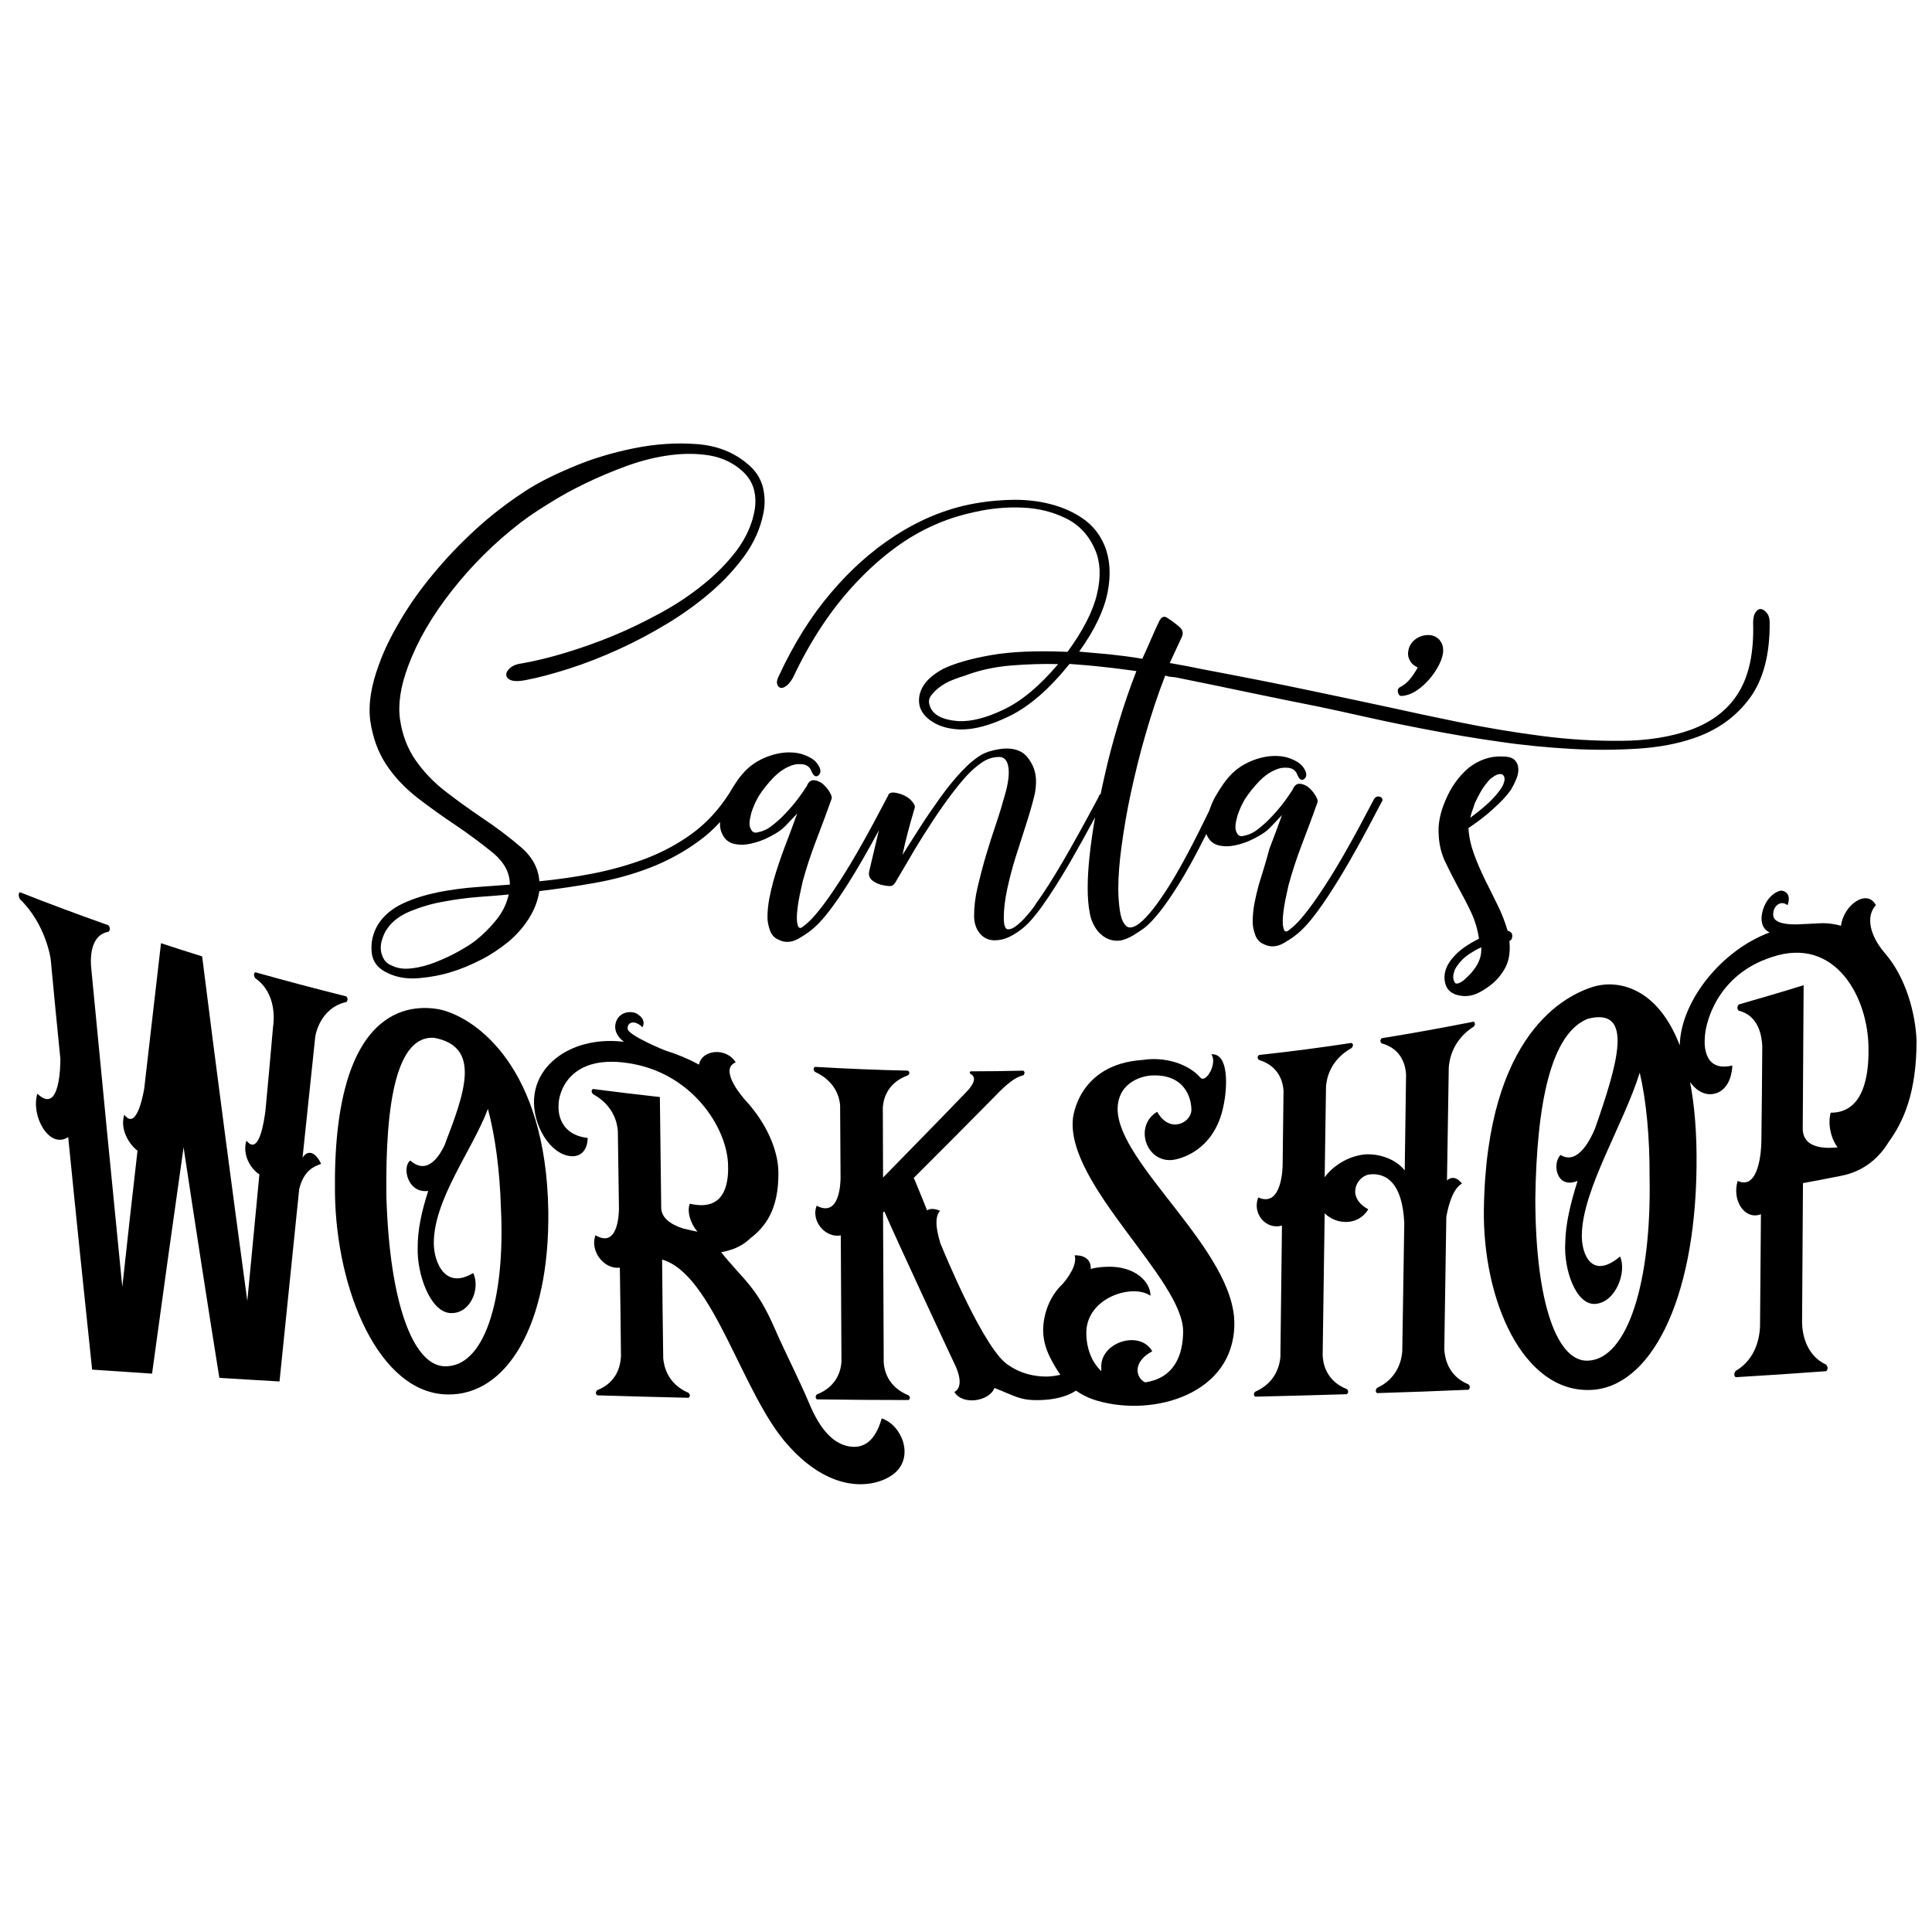 <?xml version="1.0" encoding="utf-8"?>
<!-- Generator: Adobe Illustrator 21.0.0, SVG Export Plug-In . SVG Version: 6.00 Build 0)  -->
<svg version="1.1" id="Layer_1" xmlns="http://www.w3.org/2000/svg" xmlns:xlink="http://www.w3.org/1999/xlink" x="0px" y="0px"
	 viewBox="0 0 864 864" style="enable-background:new 0 0 864 864;" xml:space="preserve">
<g>
	<path d="M562.9,395.8c-0.7,2.5-1.3,5.2-1.9,8.1c-0.5,2.9-0.8,5.6-0.8,8.3c0,1.9,0.4,3.8,1.1,5.8c0.7,2,2,3.5,4,4.3
		c2.8,1.4,5.8,1.2,8.9-0.6c3.1-1.8,5.6-3.6,7.5-5.4c3.7-3.4,8.5-9.6,14.4-18.9c5.9-9.2,13.2-22.2,21.8-38.8c0.4-0.3,0.4-0.8,0.3-1.3
		c-0.2-0.5-0.5-0.8-1.1-1c-1.1-0.3-1.9,0-2.6,1c-8.5,16.3-15.6,29-21.4,37.9c-5.8,9-10.5,15.2-14,18.5c-0.9,0.8-1.9,1.7-3,2.5
		c-1.1,0.8-1.9,0.3-2.2-1.5c-0.4-1.7-0.3-4.1,0.1-7.3c0.4-3.2,1.2-7,2.2-11.4c1.6-5.9,3.6-12.1,6.1-18.6c2.5-6.5,4.8-12.7,6.9-18.6
		c0.2-0.7-0.1-1.7-0.9-3c-0.8-1.4-1.8-2.5-3-3.6c-1.2-1-2.6-1.6-4-1.7c-1.4-0.1-2.5,0.8-3.2,2.6c-2.5,3.9-4.9,7.1-7.3,9.8
		c-2.4,2.7-4.5,4.9-6.5,6.5c-0.4,0.3-1,0.9-2,1.6c-1,0.8-2,1.4-3.2,1.9c-1.1,0.5-2.3,0.8-3.4,1c-1.1,0.2-2-0.3-2.5-1.3
		c-0.5-0.8-0.8-1.9-0.7-3.3c0.1-1.3,0.4-2.7,0.8-4.2c0.4-1.4,1-2.8,1.6-4.2c0.6-1.3,1.2-2.4,1.7-3.3c1.9-3,4.2-5.8,6.7-8.4
		c2.6-2.6,5.3-4.4,8.3-5.4c1.4-0.5,3-0.6,4.8-0.4c1.8,0.3,3,1.2,3.7,2.9c0.9,2.2,1.9,2.9,3,2.2c1.1-0.8,1.4-2,0.7-3.7
		c-0.9-1.9-2.2-3.3-4-4.3c-1.8-1-3.6-1.7-5.6-2.1c-4.1-0.7-8.2-0.3-12.4,1.1c-4.2,1.4-7.8,3.5-10.8,6.4c-1.2,1.2-2.5,2.7-3.8,4.5
		c-1.3,1.9-2.6,3.9-3.8,6c-1.1,2-1.9,4-2.6,6.1c-6.7,13.9-12.5,24.8-17.3,32.6c-5.6,9-10.2,14.9-13.9,17.8c-3,2.3-5.2,2.5-6.6,0.5
		c-1.1-1.4-1.8-3.4-2.2-6.2c-0.4-2.8-0.7-6-0.7-9.7c0-5.6,0.5-12,1.5-19.3c1-7.3,2.3-15.2,4.1-23.5c1.8-8.3,3.9-17,6.5-26
		c2.6-9,5.5-17.9,8.9-26.6c0.9,0.3,1.8,0.6,2.8,0.6c1,0.1,1.9,0.2,2.8,0.4c11.8,2.4,23,4.7,33.4,6.9c10.5,2.2,20.5,4.2,30,6.1
		c5.8,1.2,13,2.8,21.5,4.7c8.5,1.9,17.8,3.8,27.8,5.7c10,1.9,20.4,3.7,31.2,5.2c10.8,1.6,21.5,2.6,32,3.2
		c10.5,0.6,20.4,0.5,29.9-0.1c9.4-0.6,17.8-2.2,25-4.7c10.6-3.6,18.9-9.6,25-17.9c6.1-8.3,9-19.6,8.9-33.7c0-1.9-0.4-3.3-1.2-4.3
		s-1.6-1.6-2.5-1.8c-0.9-0.2-1.7,0.2-2.5,1.3c-0.8,1-1.2,2.6-1.2,4.8c0.4,13.2-1.8,23.6-6.5,31.2c-4.7,7.7-11.9,13.2-21.5,16.7
		c-9,3.2-19.3,4.8-30.9,4.9c-11.6,0.1-23.6-0.6-35.8-2.2c-12.3-1.6-24.3-3.6-36.1-6c-11.8-2.4-22.5-4.7-32-6.8
		c-9.7-2.1-21.1-4.5-34.4-7.3c-13.2-2.8-29.9-6.1-50-9.9c-2.5-0.5-4.8-1-7-1.4c-2.2-0.4-4.5-0.8-6.7-1.2l5.3-11.4
		c0.9-1.8,0.6-3.4-0.9-4.7c-1.5-1.3-3.2-2.6-5.2-3.9l-0.5-0.3c-1.1-0.7-2-0.4-2.9,0.7c0,0.2-0.1,0.3-0.3,0.5
		c-1.1,2.2-2.3,4.9-3.7,8.1c-1.4,3.2-2.6,6-3.7,8.3l-0.3,0.8c-5.3-0.9-10.3-1.5-14.9-2c-4.7-0.4-9.1-0.8-13.4-1.2
		c6.9-9.6,11.1-18.4,12.7-26.4c1.6-8,1.1-15-1.3-20.9c-2.1-5.1-5.3-9.1-9.6-12.1c-4.3-3-9.1-5.1-14.4-6.5c-5.3-1.4-10.7-2-16.4-2
		c-5.6,0.1-10.8,0.5-15.6,1.3c-13,2-25.7,6.9-38.1,15c-10,6.5-19.5,14.9-28.3,25.3c-8.8,10.3-16.6,22.7-23.3,37.2
		c-0.7,1.3-1,2.5-0.8,3.4c0.2,0.9,0.6,1.5,1.3,1.8c0.7,0.3,1.6,0.1,2.6-0.6c1.1-0.7,2.1-1.9,3.2-3.8c7.9-16.8,17.4-31.1,28.5-42.8
		c11.1-11.7,22.7-20.3,34.9-25.6c5.1-2.3,11.2-4.3,18.2-5.8c7.1-1.6,14.1-2.2,21.1-1.9c7.1,0.3,13.5,1.9,19.4,4.8
		c5.9,2.9,10.3,7.6,13.1,14.2c2.3,5.4,2.6,11.9,0.8,19.6c-1.8,7.7-6.2,16.3-13.2,25.9c-13.9-0.6-25.4-0.1-34.4,1.5
		c-9,1.6-16,3.6-21.2,6.1c-4.6,2.5-7.7,5.3-9.3,8.3c-1.6,3-1.9,6-1.1,8.8c0.9,2.7,2.9,5,6.1,6.9c3.2,1.9,7.1,2.9,11.6,3.1
		c6.3,0.2,13.9-1.8,22.6-6.1c8.7-4.3,17.6-12,26.6-23.2c5.3,0.4,10.4,0.8,15.5,1.4c5,0.5,9.8,1.2,14.4,1.8c-3,7.7-5.7,15.6-8.1,23.6
		c-2.4,8-4.5,15.9-6.2,23.6c-0.6,2.7-1.2,5.3-1.7,7.8c-0.4,0.2-0.8,0.6-0.9,1.3c-6.2,11.6-11.5,21.2-16,28.9
		c-4.5,7.7-8.4,13.8-11.8,18.5c-0.4,0.7-1,1.6-2,2.9c-1,1.3-2.1,2.6-3.3,3.9c-1.2,1.3-2.5,2.5-3.8,3.5c-1.3,1-2.5,1.5-3.6,1.5
		c-1.2,0-1.9-1.7-1.9-5.1c0-3.9,0.5-8.1,1.5-12.8c1-4.6,2.2-9.3,3.7-14.1c1.5-4.8,3-9.5,4.5-14.1c1.5-4.6,2.8-9,3.8-13
		c0.5-1.8,0.8-3.9,0.9-6.2c0.1-2.3-0.2-4.4-0.9-6.5c-0.7-2-1.8-3.8-3.2-5.5c-1.4-1.6-3.3-2.7-5.6-3.2c-2.1-0.5-4.5-0.5-7.3,0
		c-2.7,0.5-5.1,1.2-7,2.2c-3,1.7-6.1,4.3-9.4,7.8c-3.3,3.5-6.4,7.4-9.5,11.7c-3.1,4.3-6.1,8.7-9,13.2c-2.9,4.5-5.5,8.7-7.8,12.3
		c1.2-5.9,3-12.7,5.3-20.5c0.4-0.8,0.3-1.6-0.3-2.4c-0.5-0.8-1.1-1.5-1.9-2.2c-1.9-1.5-4.3-2.5-7.1-2.8c-1.4,0-2.2,0.4-2.4,1.3
		c0,0,0,0,0,0c-8.5,16.3-15.6,29-21.4,37.9c-5.8,9-10.5,15.2-14,18.5c-0.9,0.8-1.9,1.7-3,2.5c-1.1,0.8-1.9,0.3-2.2-1.5
		c-0.4-1.7-0.3-4.1,0.1-7.3c0.4-3.2,1.2-7,2.2-11.4c1.6-5.9,3.6-12.1,6.1-18.6c2.5-6.5,4.8-12.7,6.9-18.6c0.2-0.7-0.1-1.7-0.9-3
		c-0.8-1.4-1.8-2.5-3-3.6c-1.2-1-2.6-1.6-4-1.7c-1.4-0.1-2.5,0.8-3.2,2.6c-2.5,3.9-4.9,7.1-7.3,9.8c-2.4,2.7-4.5,4.9-6.5,6.5
		c-0.4,0.3-1,0.9-2,1.6c-1,0.8-2,1.4-3.2,1.9c-1.1,0.5-2.3,0.8-3.4,1c-1.1,0.2-2-0.3-2.5-1.3c-0.5-0.8-0.8-1.9-0.7-3.3
		c0.1-1.3,0.4-2.7,0.8-4.2c0.4-1.4,1-2.8,1.6-4.2c0.6-1.3,1.2-2.4,1.7-3.3c1.9-3,4.2-5.8,6.7-8.4c2.6-2.6,5.3-4.4,8.3-5.4
		c1.4-0.5,3-0.6,4.8-0.4c1.8,0.3,3,1.2,3.7,2.9c0.9,2.2,1.9,2.9,3,2.2c1.1-0.8,1.4-2,0.7-3.7c-0.9-1.9-2.2-3.3-4-4.3
		c-1.8-1-3.6-1.7-5.6-2.1c-4.1-0.7-8.2-0.3-12.4,1.1c-4.2,1.4-7.8,3.5-10.8,6.4c-1.2,1.2-2.5,2.7-3.8,4.5c-1.3,1.9-2.6,3.9-3.8,6
		c0,0,0,0,0,0c-4.6,7.2-10.1,13.2-16.5,17.9c-6.4,4.7-13.4,8.4-20.9,11.3c-7.5,2.8-15.3,5-23.4,6.6c-8.1,1.6-16.1,2.7-24.1,3.5
		c-0.4-5.7-3.1-10.9-8.3-15.3c-5.2-4.5-11.2-9-17.8-13.4c-5.3-3.6-10.6-7.4-15.9-11.5c-5.3-4.1-9.7-8.7-13.4-14
		c-3.6-5.2-5.9-11.3-6.9-18.1c-1-6.8,0.2-14.8,3.6-23.9c4.2-11.3,10.7-22.5,19.6-33.8c8.8-11.2,19-21.4,30.7-30.4
		c3.3-2.5,7.5-5.4,12.6-8.5c5-3.2,10.5-6.2,16.5-9.1c6-2.9,12.2-5.5,18.8-7.9c6.5-2.3,12.9-3.9,19.2-4.7c6.3-0.8,12.1-0.7,17.6,0.2
		c5.5,1,10.2,3.2,14.3,6.8c2.8,2.5,4.6,5.4,5.4,8.6c0.8,3.2,0.8,6.5,0.1,9.9c-1.2,6.1-3.9,11.8-7.9,17.2c-4.1,5.4-9,10.4-14.8,15.1
		c-5.8,4.7-12.2,9-19.2,12.8c-7,3.8-14.1,7.3-21.4,10.3c-7.3,3-14.5,5.5-21.4,7.6c-7,2.1-13.3,3.6-18.9,4.6c-2.5,0.3-4.3,1-5.6,2.1
		c-1.2,1.1-1.8,2.1-1.7,3.2c0.1,1,0.8,1.8,2.2,2.3c1.4,0.5,3.4,0.5,6.1,0c6-1.1,12.6-2.9,19.8-5.2c7.2-2.3,14.6-5.2,22.1-8.6
		c7.5-3.4,14.8-7.3,21.9-11.6c7.1-4.3,13.7-9.1,19.6-14.2c5.9-5.1,10.9-10.6,15.1-16.4c4.1-5.8,6.8-11.9,8.1-18.3
		c0.9-4,0.8-8-0.1-11.9c-1-3.9-3.1-7.3-6.5-10.2c-6.2-5.4-13.8-8.5-23-9.2c-9.2-0.7-18.6-0.1-28.4,1.9c-9.8,2-19.1,4.8-27.9,8.6
		c-8.8,3.7-15.9,7.4-21.1,10.9c-7.9,5.2-15.3,10.9-22.1,17.2c-6.8,6.3-13,12.8-18.5,19.5c-5.6,6.7-10.4,13.5-14.5,20.4
		c-4.1,6.9-7.4,13.5-9.6,19.7c-3.7,9.8-5,18.3-4,25.7c1.1,7.3,3.4,13.8,7.1,19.4c3.7,5.6,8.4,10.5,14,14.9
		c5.6,4.3,11.3,8.4,16.9,12.1c6.5,4.4,12.2,8.7,17.1,12.7c4.8,4.1,7.3,8.7,7.3,14c-4.2,0.3-9.2,0.7-14.9,1.1
		c-5.7,0.4-11.5,1.2-17.2,2.3c-5.7,1.2-11,2.8-15.9,5.1c-4.8,2.3-8.5,5.4-11,9.4c-2.3,3.9-3.2,7.9-2.8,12.3c0.4,4.3,2.9,7.5,7.5,9.5
		c4.1,1.9,8.7,2.6,14,2.1c5.3-0.5,10-1.4,14-2.7c4.4-1.3,8.9-3.2,13.4-5.5c4.5-2.3,8.5-5,12.2-8c3.6-3,6.7-6.5,9.1-10.3
		c2.5-3.9,4.1-8,4.8-12.4c8.3-1,16.6-2.2,25-3.7c8.4-1.5,16.5-3.7,24.3-6.7c7.8-3,15.2-7,21.9-11.9c3.5-2.5,6.7-5.4,9.6-8.6
		c-0.1,1.8,0.1,3.5,0.8,5c1.1,2.5,2.8,4.1,5.2,4.7c2.4,0.6,4.9,0.6,7.7,0c2.7-0.6,5.4-1.5,8.1-2.9c2.6-1.3,4.7-2.6,6.1-3.8
		c0.9-0.8,1.9-1.8,3-3c1.1-1.2,2.3-2.4,3.6-3.8c-1.8,4.9-3.6,9.9-5.6,15c-1.9,5.1-3.6,10.1-5,15c-0.7,2.5-1.3,5.2-1.9,8.1
		c-0.5,2.9-0.8,5.6-0.8,8.3c0,1.9,0.4,3.8,1.1,5.8c0.7,2,2,3.5,4,4.3c2.8,1.4,5.8,1.2,8.9-0.6c3.1-1.8,5.6-3.6,7.5-5.4
		c3.7-3.4,8.5-9.6,14.4-18.9c4-6.3,8.7-14.4,14-24.2c-0.1,0.4-0.2,0.7-0.3,1.1c-1.3,5.6-2.7,11.4-4.1,17.3c-0.4,1.9,0.2,3.3,1.6,4.3
		c1.4,1,3,1.7,4.8,2c1.4,0.3,2.6,0.4,3.4,0.3c0.9-0.2,1.8-1.1,2.6-2.8l4.2-7.1c2.1-3.7,4.6-7.9,7.5-12.5c2.9-4.6,5.9-9.2,9.1-13.7
		s6.3-8.6,9.5-12.2c3.2-3.6,6.3-6.2,9.3-7.9c1.9-1,4-1.5,6.1-1.5c2.1,0,3.4,1.3,4,3.8c0.4,1.9,0.4,3.9,0.1,6.2
		c-0.3,2.3-0.8,4.6-1.5,6.9c-1.1,4-2.4,8.4-4,13.1c-1.6,4.7-3.1,9.4-4.5,14.1c-1.4,4.7-2.6,9.4-3.7,14c-1.1,4.6-1.6,9-1.6,13
		c0,2.5,0.6,4.8,1.8,6.8c1.8,2.7,4.2,4.1,7.4,4.1c2.3,0,4.5-0.5,6.7-1.6c2.2-1.1,4.2-2.4,6.1-4c1.9-1.6,3.5-3.3,5-5.2
		c1.5-1.8,2.8-3.5,3.8-5c3.5-4.9,7.5-11.2,12-18.9c3.3-5.7,7.1-12.5,11.3-20.3c-1,5.8-1.8,11.4-2.4,16.8c-1.2,11-1.2,19.6,0,25.8
		c0.5,3.2,1.8,6,3.7,8.4c2.8,3.2,6.2,4.6,10,4.1c1.8-0.3,3.6-1.1,5.6-2.2c1.9-1.2,3.6-2.3,5-3.3c4.1-3.2,9-9.3,14.8-18.5
		c3.9-6.1,8.3-14.1,13.1-23.7c0.1,0.1,0.1,0.3,0.1,0.4c1.1,2.5,2.8,4.1,5.2,4.7c2.4,0.6,4.9,0.6,7.7,0c2.7-0.6,5.4-1.5,8.1-2.9
		c2.6-1.3,4.7-2.6,6.1-3.8c0.9-0.8,1.9-1.8,3-3c1.1-1.2,2.3-2.4,3.6-3.8c-1.8,4.9-3.6,9.9-5.6,15C566,385.9,564.4,390.9,562.9,395.8
		z M449.1,317.2c-7.8,3.8-14.6,5.5-20.2,5.3c-7.6-0.5-12-2.9-13.2-7.2c-0.5-1.5-0.3-3,0.8-4.4c1.1-1.4,2.4-2.7,4.1-3.9
		c1.7-1.2,3.5-2.2,5.6-3c2-0.8,3.7-1.4,4.9-1.7c6.5-2.5,13.6-4.1,21.2-4.7c7.6-0.6,14.5-0.8,20.9-0.6
		C465,306.7,457,313.4,449.1,317.2z M222.1,411.2c-2.7,3.4-5.9,6.6-9.4,9.4c-1.9,1.5-4.5,3.1-7.7,4.9c-3.2,1.8-6.5,3.3-10,4.7
		c-3.5,1.4-7.1,2.4-10.6,2.8c-3.5,0.5-6.5,0.1-9-1.1c-1.8-0.7-3-1.7-3.8-3.1c-0.8-1.4-1.2-2.8-1.3-4.3c-0.1-1.5,0.1-3.1,0.7-4.7
		c0.5-1.6,1.2-3.1,2.1-4.4c2.3-3.4,5.8-6,10.4-7.9c4.7-1.9,9.6-3.4,14.9-4.3c5.3-1,10.6-1.7,15.9-2.1c5.3-0.4,9.7-0.7,13.2-1.1
		C226.6,404.1,224.8,407.8,222.1,411.2z"/>
	<path d="M627.2,311.2c2.1-0.2,4.3-1,6.5-2.5c2.2-1.5,4.1-3.3,5.8-5.3c1.7-2,3.1-4.2,4.2-6.4c1.1-2.3,1.7-4.3,1.7-6.2
		c0-1.7-0.5-3.2-1.6-4.6c-1.4-1.5-3.2-2.3-5.4-2.2c-2.2,0.1-4.1,0.8-5.7,2.1c-1.6,1.3-2.6,3-2.9,5c-0.4,2,0.2,3.9,1.6,5.6
		c0.7,0.7,1.6,1.3,2.6,1.8c-0.9,1.7-2,3.4-3.3,5c-1.3,1.7-2.9,2.9-4.6,3.8c-0.9,0.5-1.2,1.3-0.9,2.4
		C625.5,310.9,626.1,311.4,627.2,311.2z"/>
	<path d="M671.3,435.7c1.8-2.4,2.9-4.8,3.4-7.2c0.5-2.4,0.6-5,0.3-7.7c0.9-0.3,1.3-1.1,1.3-2.3c0-1.2-0.7-1.9-2.1-2.3
		c-1.1-3.7-2.5-7.5-4.4-11.3c-1.9-3.8-3.7-7.6-5.7-11.5c-1.9-3.9-3.6-7.8-5-11.7c-1.4-3.9-2.2-7.7-2.4-11.4c4.2-2.8,8-5.7,11.2-8.7
		c3.3-2.9,5.9-5.7,7.8-8.4c0.9-1.5,1.7-3.1,2.4-4.8c0.7-1.7,1-3.3,0.9-4.8c-0.1-1.5-0.7-2.8-1.7-3.8c-1.1-1-2.9-1.5-5.6-1.5
		c-5.3-0.2-10.2,1.5-14.8,5c-4.6,3.9-8.1,8.8-10.6,14.9c-2.3,5.4-3.3,10.5-2.9,15.4c0.2,4,1.1,8,2.9,11.8c1.8,3.8,3.7,7.5,5.7,11.2
		c2,3.6,4,7.4,5.8,11.2c1.8,3.8,3,7.8,3.6,12c-4.6,2.3-8.1,4.7-10.4,7.1c-2.4,2.4-3.9,4.8-4.6,7.2c-0.7,2.7-0.5,5.1,0.5,7.3
		c1.1,2,3,3.3,5.8,3.8c3.3,0.7,6.8,0,10.3-2.2C666.7,440.8,669.4,438.4,671.3,435.7z M658.4,362.6c0.4-1,0.7-2.1,1.1-3.3
		c0.9-2,1.9-3.9,3-5.8c1.1-1.8,2.4-3.5,3.8-5c1.6-1.3,2.9-2.1,4-2.3c1.1-0.2,1.8,0.1,2.2,0.8c0.4,0.7,0.5,1.6,0.1,2.9
		c-0.4,1.3-1.1,2.6-2.4,4.2c-2.8,3.7-7.1,7.5-12.7,11.6C657.8,364.6,658,363.6,658.4,362.6z M658.9,433.9c-0.2,0.3-0.7,0.9-1.5,1.8
		c-0.8,0.8-1.6,1.6-2.5,2.4c-0.9,0.8-1.8,1.3-2.6,1.6c-0.9,0.3-1.5,0.2-1.8-0.5c-0.7-1.2-0.8-2.6-0.3-4.3c0.5-1.9,1.8-3.7,3.7-5.7
		c1.9-1.9,4.8-3.8,8.5-5.6C662.7,427.2,661.5,430.7,658.9,433.9z"/>
	<path d="M154.9,448.1c0,0,1.2-1.1,0-2.5c-13.6-3.4-27.2-7-40.7-10.8c-1.4,0.8,0,2.7,0,2.7c9.7,6.8,8.3,19.2,7.9,21.8
		c-1.1,12.5-2.2,25-3.4,37.5c-0.6,4.4-2.8,20.4-8.5,13.3c-1.9,6,1.6,12.4,5.8,15.1c-1.8,18.7-3.6,37.6-5.4,56.6
		c-6.8-50.1-13.6-101.5-20.2-154.1c-6.2-1.9-12.3-3.9-18.4-5.9c-2.5,21.4-5,43.1-7.5,65c-1.1,6.4-4.1,18.2-8.9,11.7
		c-2,6.1,1.7,12.9,5.9,16.1c-2.3,20.1-4.6,40.4-6.8,60.9C50.1,529.2,45.5,482,40.9,434c-0.6-4.7-0.9-15.8,7.6-17.3
		c0,0,1.4-1.1,0-2.9C35.3,409.1,22,404.2,8.9,399c-1.2,0.9,0,3.1,0,3.1c11.6,11.2,13.8,26.6,13.8,27.2c1.4,14.8,2.8,29.5,4.3,44.2
		c0,1.6,0.1,25.6-10.3,15.6c-3,10.1,5.4,25,13.8,19.4c3.5,35.2,7.1,69.8,10.7,104c8.9,0.6,17.9,1.2,26.8,1.8
		c4.7-34.4,9.4-68.2,14.1-101.2c5.3,35.1,10.6,69.4,16,103.1c9,0.5,17.9,1.1,26.9,1.6c3-29,5.9-57.7,8.8-86
		c2.1-8.6,6.8-10.2,9.8-11.3c0,0-2.5-6-6.1-4.8c-0.8,0.3-1.4,0.9-2.2,2c1.9-18.2,3.8-36.2,5.7-54.2
		C141,463.5,142.8,450.8,154.9,448.1z"/>
	<path d="M197,451.5c-13.3-2.7-48.4-2.1-47.2,82.2c0.6,43.6,19.8,89.2,50,89.9c26.8,0.8,46.1-31.2,45.4-82.1
		C244.2,477,212.7,455.2,197,451.5z M198.6,611c-13.5-0.6-24.3-27.1-25.8-75.6c-0.6-43.3,4.8-72.3,21.3-71.3
		c21.3,4,13.8,24.4,4.6,48.3c-1.6,3.2-7.1,13.8-15.2,6.6c-3.8,2.6-1.4,14.8,8,13.6c-2.9,8.9-4.8,17.6-4.7,25.4
		c-0.4,11.6,5.5,28.6,14.5,29.2c9,0.6,13.7-10.9,10.3-17.9c-12.5,7.6-17.4-4.7-17.6-12.9c-0.3-19.8,17.3-42.1,24.2-60.5
		c3.3,12.4,5.3,27.6,5.8,44C226.1,581.8,216.4,611.8,198.6,611z"/>
	<path d="M394.3,634.3c-2.8,10.1-7.9,13.1-13.2,12.7c-10.3-0.8-16-11.7-19.4-19.8c-4.7-11.1-10.3-21.8-15.2-33
		c-8.2-18.9-13.8-21.5-24-34.2c4.3-0.8,9-2.3,12.9-6.1c6.8-5.2,12.9-12.9,12.7-29.7c-0.1-10.1-5.6-22.3-14.8-32.2
		c0,0-12.4-13.6-4.3-16.9c-4.2-6.9-15.2-5.7-16.4,1c-4.6-2.5-9.6-4.6-15-6.3c0,0.1-16.8-6.8-16.9-9.7c-0.3-2.9,3-4.3,6.6-0.7
		c0,0,2.2-3.2-2.4-6c-1.3-1-6.8-1.8-9.1,2.8c-1.6,3.5-0.3,7,3.2,9.7c-22.1-2.7-40.4,9.5-40.2,27.3c0.2,12.6,9.2,24.9,18.4,23.8
		c5.9-1,5.6-8.1,5.6-8.1c-14.4-1.7-13-14.6-13-14.6c-0.1-5.5,4.6-22.5,30.2-19c29.6,3.9,45.4,29.5,45.6,45.9
		c0.3,8.8-1.9,20.7-17.1,17.1c-1.4,3.5,0.3,8.9,3.4,12.5c-0.4,0-5-1.1-6.4-1.4c-6.2-2-9.7-5.1-9.8-9.2c-0.2-16.5-0.4-33.1-0.6-49.6
		c-10-1.1-20-2.3-29.9-3.6c-1.4,0.8,0,2.3,0,2.3c9.3,5.1,10.9,13.1,11.1,16.6c0.2,11.5,0.3,22.9,0.5,34.4c0,3.7-0.8,17.9-10.5,12.1
		c-2.6,6.9,3.7,15.4,10.9,14.5c0.2,13.2,0.4,26.5,0.5,39.7c-0.2,3.7-1.5,11.5-10.6,15.1c0,0-1.4,1.2,0,2.3
		c13.6,0.4,27.2,0.8,40.8,1.1c1.4-1,0-2.2,0-2.2c-9.5-4.1-11-12.1-11.3-15.5c-0.2-14.7-0.4-29.4-0.5-44.1
		c23.1,6.6,35.9,60.8,56.5,83.2c20.2,22.6,39.8,18.7,47.5,12.3C408.9,651.3,403.3,637.3,394.3,634.3z"/>
	<path d="M514.3,481c15.4-1.1,18.6,9.9,18.5,15.7c-0.5,5.6-9.8,10.3-15.3,0.5c-10.2,6-5.4,22.1,6.2,21.6c2.3-0.1,16.4-2.6,22.1-19.2
		c3.2-9.3,4.7-28.9-4.1-28.1c2.9,3.9-2.4,13.2-4.9,10.4c-5.5-6.3-16.1-9.4-25.7-7.9c-29.3,1.9-31.3,26.3-31.3,26.4
		c-2.9,29.6,49.6,72,49.3,95.2c-0.1,9.8-3.5,20.6-17,22.6c-4.3-2.1-5.7-9.2,3.2-13.9c-5.5-9.6-22.6-4.2-22.8,6.5c0,0.8,0,1.6,0,2.4
		c-1.7-1.6-3-3.5-4.1-5.5c0,0,0-0.1,0-0.1c0,0,0,0,0,0c-1.8-3.6-2.6-7.6-2.6-11.6c0.1-16,21.1-22.1,28.7-16.5
		c0.1-6.2-6.9-13.4-19.3-13c-2.7,0.1-5.2,0.3-7.4,1c0-0.2,0-0.4,0-0.6c-0.2-6.1-7.2-5.5-7.2-5.5c1.2,4.1-2.7,9.7-5.4,12.8
		c-6.2,5.8-8.7,14.2-8.7,20.7c0,4.8,1.5,9.3,3.8,13.5c1.2,2.3,2.5,4.4,3.9,6.4c-2.1,0.5-4.3,0.8-6.5,0.8c-5.3,0-11.5-1.5-16.2-4.8
		c-10.8-5.6-29.4-51-31.1-55.1c0-0.1,0-0.1,0-0.2c-0.6-2.1-3.3-10.6,0-14c0,0-3.5-1.8-5.8-0.2c0,0-4-10-5.4-13.3
		c-0.2-0.4-0.4-0.8-0.6-1.2c11.9-11.9,23.9-23.9,35.9-36.1c5.6-5.9,9.6-9.1,13.1-9.8c0,0,1.3-1.2,0-2.1c-7.8,0.2-15.7,0.3-23.5,0.3
		c0,0-1,0.4,0,1.2c1.5,0.8,3.1,2.9-2.1,8.2c-12.4,12.9-24.8,25.5-37.1,38.1c0-10.4-0.1-20.9-0.1-31.3c0.2-3.3,1.6-10.9,11.2-14.4
		c0,0,1.5-1.1,0-2.1c-13.9-0.3-27.8-0.9-41.6-1.7c-1.2,0.9,0,2.2,0,2.2c9.4,4.3,11.1,11.8,11.3,15.1c0.1,10.7,0.1,21.5,0.2,32.2
		c0,2.1-0.3,18.1-10.7,12.6c-2.6,6.6,3.6,14.5,10.8,13.3c0.1,18.8,0.2,37.7,0.3,56.5c-0.2,3.5-1.8,11-11,14.6c0,0-1.2,1.2,0,2.2
		c13.7,0.2,27.3,0.3,41,0.3c1.4-1,0-2.1,0-2.1c-9.4-3.8-10.9-11.4-11.1-14.7c-0.1-22.4-0.2-44.7-0.3-67.1c0.2-0.1,0.4-0.3,0.6-0.4
		c4.2,10,31.3,68.1,31.3,68c0,0,5.3,9.9,0,12.7c3.7,6.2,15.8,4.1,17.9-1.8c9.6,3.7,11.5,5.8,21.1,5.4c5.2-0.2,11-1.3,15.4-4.2
		c2.7,1.9,5.9,3.5,9.8,4.6c25.3,7.2,60.7-3.2,61-34.2c0.5-32.9-52.2-71.7-52.2-96.4C500,483.2,512,481.2,514.3,481z"/>
	<path d="M659,456.9c-13.7,2.7-27.4,5.2-41.1,7.4c-1.3,1.3,0,2.3,0,2.3c9.2,2.5,10.7,10.3,10.9,13.9c-0.2,14.3-0.4,28.6-0.6,42.9
		c-5-6.2-13.6-7.6-18.2-7.1c-7,0.8-13.8,4.9-17.6,10.2c0.2-13.6,0.4-27.1,0.6-40.7c0.3-3.5,1.8-11.7,11.4-17.1c0,0,1.5-1.5,0-2.3
		c-13.8,2.1-27.5,3.9-41.4,5.4c-1.3,1.2,0,2.2,0,2.2c9.3,2.8,10.8,10.4,11,13.8c-0.1,11.1-0.3,22.2-0.4,33.2c0,0,0,19.4-10.9,14.5
		c-2.8,7.1,3.3,14.6,10.6,12.6c-0.2,19.6-0.5,39.2-0.7,58.7c-0.3,3.7-2,11.5-11.3,15.6c0,0-1.2,1.2,0,2.2c13.7-0.3,27.3-0.7,41-1.1
		c1.4-1.1,0-2.3,0-2.3c-9.4-3.7-10.7-11.7-10.8-15.2c0.3-21.1,0.6-42.3,0.9-63.4c5.1,5.1,14.9,5.8,19.5-1.8
		c-10.2-5.5-5.1-14.9,0.6-15.6c7.4-0.8,14.7,3.8,15.5,21.8c-0.3,19.1-0.6,38.3-0.9,57.4c-0.3,3.8-2,12-11.3,16.3c0,0-1.2,1.3,0,2.3
		c13.6-0.4,27.3-0.9,40.9-1.5c1.4-1.2,0-2.4,0-2.4c-9.3-3.8-10.6-12.1-10.8-15.7c0.3-19.7,0.6-39.5,0.9-59.2
		c0.4-2.2,2.2-12.3,7-14.9c0,0-3-4.4-6.5-1.6c0,0.2,0,0.2-0.2,0.2c0.3-16.9,0.5-33.7,0.8-50.6c0.3-3.7,1.8-12.3,11.3-18.3
		C658.9,459.3,660.4,457.7,659,456.9z"/>
	<path d="M842.8,426.1c-6.5-7.6-8.6-16.2-3.9-21.3c-3.9-7.5-14.4-0.2-15.6,9.2c-3-0.8-6.1-1.3-9.5-1.1c-3.4,0.2-6.9,0.3-10.3,0.5
		c-7.2,0.1-10.5-1.5-10.5-4.3c-0.2-3.5,3-6.9,6.4-4.3c0,0,2.2-5.2-2.1-6.4c-1.2-0.6-6.6,1.4-8.8,8.2c-1.6,5.1-0.5,8.8,2.9,10.4
		c-21.3,7.8-39.8,30.6-40.2,50.5c-9.9-25.8-27.2-29.2-37.7-26.5c-13.2,3.7-48.7,21.1-49.9,99.7c-0.6,40.5,17.3,81.9,47.5,80.9
		c26.8-0.8,46.9-39.5,47.6-99.5c0.2-15.3-0.9-27.9-2.9-38.2c3.4,4.7,8.2,6.9,13.1,4.4c5.9-3.3,5.8-11.8,5.8-11.8
		c-14.1,3.4-12.3-12.2-12.3-12.2c0.1-6.4,5.2-28.3,30-36.3c28.5-9.6,43.2,18.3,43.2,40.9c0.2,11.9-2.1,28.8-16.9,28.7
		c-1.4,5.1,0.1,11.6,3.1,15.5c-2.2,0.2-15.7,1.9-15.6-8.5c0.1-21.3,0.3-42.7,0.4-64c-9.6,3-19.3,5.8-29,8.6c-1.4,1.6,0,2.8,0,2.8
		c9,2.2,10.3,11.5,10.5,15.8c-0.1,14.1-0.2,28.3-0.4,42.4c0,4.6-1.2,22.3-10.6,17.9c-2.7,8.9,3.3,17.7,10.4,14.9
		c-0.1,16.8-0.3,33.5-0.4,50.3c-0.2,4.6-1.7,14.4-10.9,19.8c0,0-1.4,1.6,0,2.8c13.5-0.8,27-1.7,40.5-2.7c1.4-1.4,0-2.9,0-2.9
		c-9.3-4.3-10.7-14.3-10.8-18.7c0.1-20.8,0.3-41.7,0.4-62.5c4.9-0.9,9.8-1.8,14.7-2.8c3.4-0.7,15.3-2,23.5-15.4
		c6.6-9.1,12.6-21.8,12.6-45.6C856.6,453.4,852.5,437.2,842.8,426.1z M710.2,608.5c-13.5,0.7-23.5-24.7-23.6-72.3
		c0.6-42.9,7-74.1,23.5-80.6c21.1-5.4,13.1,20.7,3.2,49.1c-1.7,4-7.5,16.7-15.4,11.8c-3.9,3.8-1.9,15.5,7.6,11.6
		c-3.2,10.1-5.4,19.5-5.5,27.5c-0.8,11.9,4.7,28.3,13.6,27.5c9-0.8,14-14.3,10.9-21.2c-12.8,10.8-17.3-1.3-17.1-9.7
		c0.3-20.3,18.6-49.1,25.9-72.5c2.9,12.4,4.5,28.7,4.4,46.8C738.6,572.9,728,607.7,710.2,608.5z"/>
</g>
</svg>
